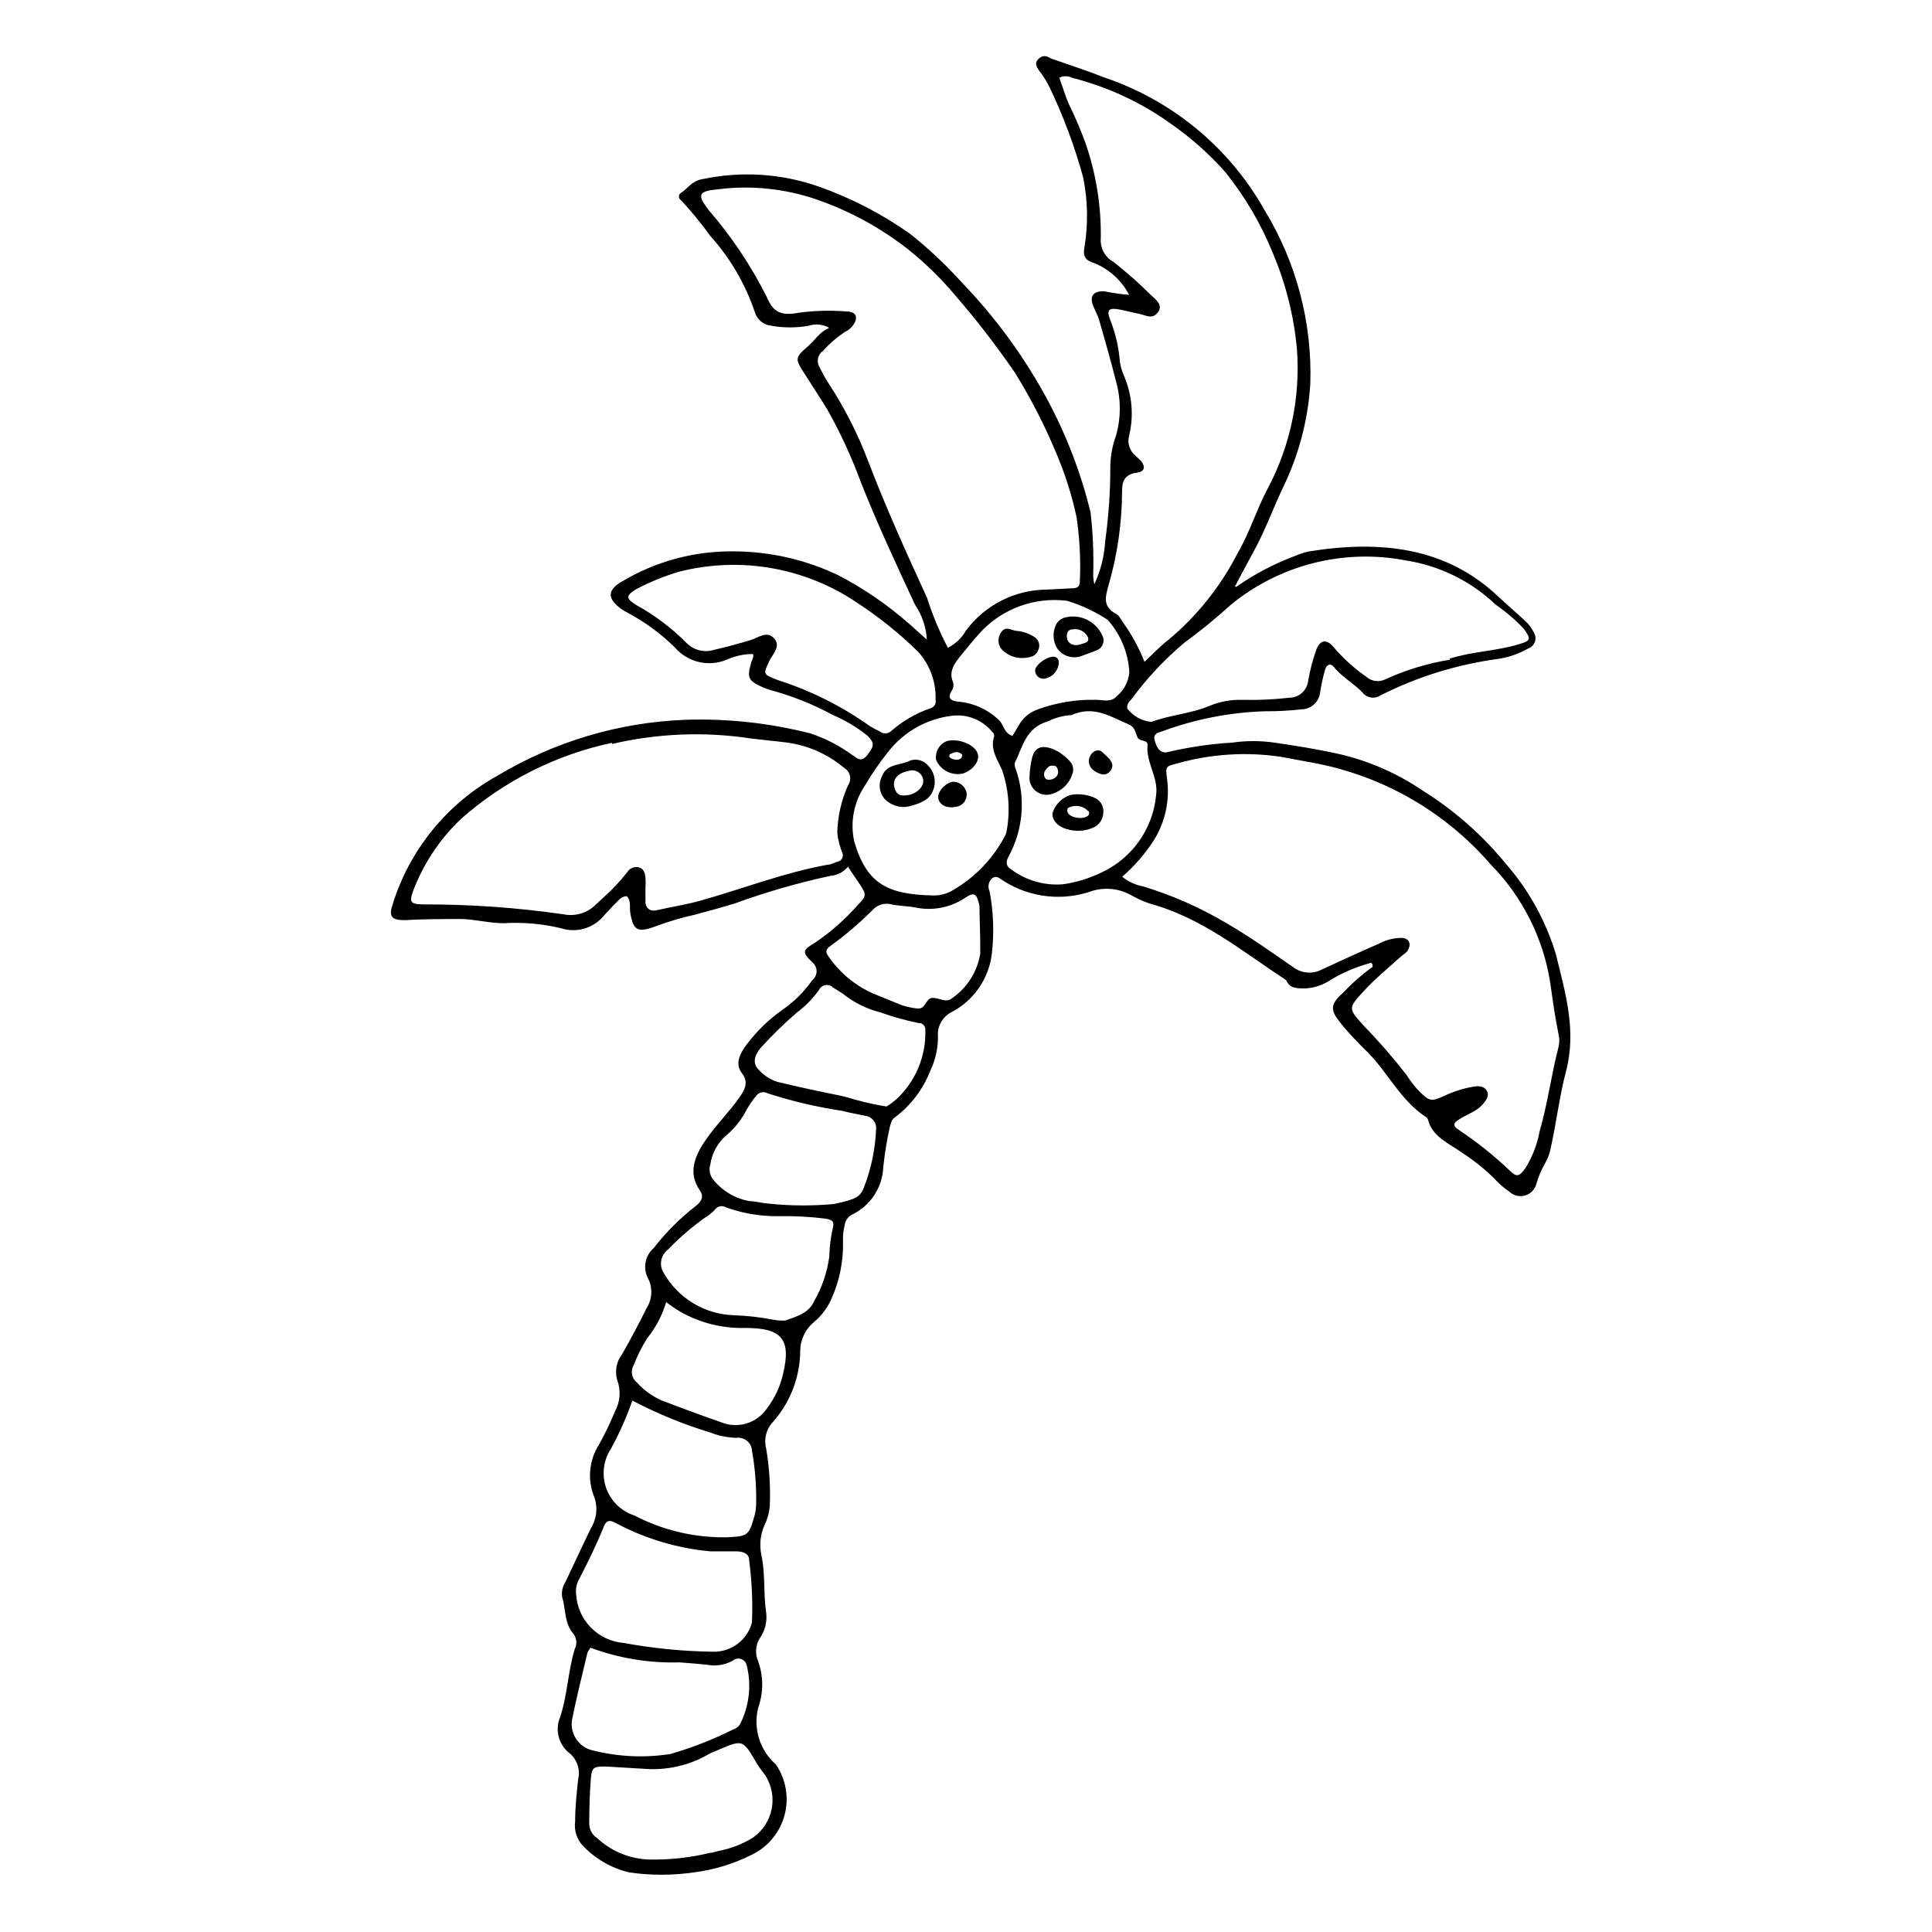 <?xml version="1.0" encoding="UTF-8"?>
<!-- The Best Svg Icon site in the world: iconSvg.co, Visit us! https://iconsvg.co -->
<svg fill="#000000" width="800px" height="800px" version="1.1" viewBox="144 144 512 512" xmlns="http://www.w3.org/2000/svg">
 <g>
  <path d="m471.59 299.54c4.758-3.344 9.922-6.066 15.367-8.113 1.203-0.523 2.449-0.945 3.727-1.258 19.145-3.125 36.625-1.16 50.383 11.941 2.266 2.117 4.637 4.133 6.902 6.246 1.055 0.906 1.914 2.019 2.519 3.273 0.461 0.746 0.559 1.656 0.262 2.481-0.293 0.824-0.945 1.469-1.773 1.754-2.492 1.418-5.227 2.359-8.062 2.769-10.809 1.465-21.293 4.719-31.035 9.625-1.508 1.047-3.566 0.762-4.734-0.656-2.266-2.469-5.441-4.082-7.559-6.75-0.957-1.211-2.016-0.855-2.469 0.754-0.562 2.019-1 4.074-1.309 6.148-0.398 2.461-2.543 4.262-5.039 4.231-3.144 0.367-6.309 0.535-9.473 0.504-9.348 0.285-18.586 2.086-27.355 5.34-1.211 0.352-2.367 0.707-1.965 2.266 0.555 2.418 1.812 3.727 3.629 3.176 5.562-1.293 11.227-2.121 16.926-2.469 3.711-0.531 7.477-0.531 11.184 0 5.594 0.805 11.184 1.715 16.727 2.922 8.035 1.801 15.66 5.098 22.473 9.723 8.453 5.262 15.977 11.883 22.266 19.598 6.027 6.938 10.512 15.078 13.152 23.883 2.469 10.078 5.543 20.152 2.672 30.984-1.762 6.75-2.57 13.703-4.082 20.504-0.246 1.254-0.691 2.461-1.312 3.578-1.062 1.82-1.891 3.766-2.469 5.793-0.395 1.457-1.52 2.606-2.973 3.027-1.449 0.422-3.016 0.059-4.129-0.961-1.516-1.047-2.902-2.262-4.133-3.629-2.543-2.488-5.328-4.715-8.312-6.648-3.477-2.519-8.012-4.231-9.168-8.867-0.109-0.258-0.285-0.484-0.504-0.656-6.75-4.434-10.078-11.738-15.418-17.129-2.621-2.57-5.039-5.039-7.406-8.012-2.367-2.973-2.82-4.637 0.754-7.758h0.004c2.312-2.457 4.84-4.699 7.555-6.699 0.352 0 0.605-0.656 0-1.309v-0.004c-4.102 1.066-8.012 2.766-11.586 5.039-1.801 1.043-3.82 1.648-5.894 1.766-2.316 0-4.082 0-5.039-2.066-0.074-0.125-0.18-0.23-0.301-0.305-11.488-7.508-22.016-16.375-36.023-20.152-1.746-0.621-3.43-1.398-5.039-2.316-3.094-1.656-6.715-2.019-10.074-1.008-7.777 2.773-16.395 1.828-23.379-2.57-0.957-0.504-1.812-1.715-3.125-0.805-0.988 0.867-1.277 2.289-0.703 3.477 1.031 5.445 1.234 11.016 0.605 16.523-0.781 6.594-4.758 12.379-10.633 15.469-2.18 1.074-3.594 3.262-3.676 5.691 0.16 3.371-0.516 6.727-1.965 9.773-1.891 4.894-5.098 9.168-9.27 12.344-1.008 0.555-1.16 1.562-1.461 2.469-0.789 3.543-1.379 7.125-1.766 10.73-0.09 2.676-0.914 5.273-2.379 7.512-1.465 2.242-3.519 4.035-5.934 5.188-1.059 0.547-1.777 1.586-1.914 2.769-0.348 1.348-0.504 2.738-0.453 4.133 0.156 5.469-0.965 10.902-3.273 15.867-1.039 2.203-2.555 4.148-4.434 5.695-2.227 1.848-3.547 4.562-3.629 7.457-0.016 7.043-2.613 13.836-7.305 19.094-1.738 1.883-2.383 4.527-1.715 7 0.84 4.992 1.16 10.059 0.957 15.117-0.133 1.75-0.594 3.457-1.359 5.035-1.152 2.543-1.453 5.387-0.855 8.113 1.059 5.039 0.504 10.078 1.211 14.863h-0.004c0.402 2.531-0.211 5.121-1.711 7.203-1.09 1.84-1.223 4.094-0.352 6.047 1.41 3.957 1.41 8.281 0 12.242-0.684 2.699-0.605 5.531 0.219 8.191 0.828 2.656 2.371 5.035 4.465 6.871 2.676 3.914 3.523 8.797 2.312 13.383-1.207 4.582-4.352 8.414-8.609 10.5-4.863 2.457-10.113 4.059-15.52 4.734-5.644 0.805-11.379 0.805-17.027 0-4.672-1.102-8.922-3.535-12.242-7.004-1.668-1.746-2.445-4.156-2.117-6.547 0-3.727 0.402-7.457 0.805-11.184l0.004-0.004c0.586-2.477-0.246-5.078-2.168-6.75-2.984-2.246-4.062-6.231-2.621-9.672 1.965-5.894 2.066-12.09 3.879-18.035l0.004-0.004c0.641-1.277 0.523-2.809-0.305-3.977-2.519-2.769-2.016-6.5-3.023-9.723v-0.004c-0.238-1.418 0.066-2.875 0.859-4.078 2.215-4.734 4.484-9.523 6.75-14.258 1.633-2.621 1.895-5.871 0.703-8.719-1.637-4.402-1.133-9.316 1.363-13.301 1.605-2.863 3.039-5.824 4.281-8.867 1.422-2.578 1.645-5.652 0.605-8.41-0.664-2.348-0.18-4.871 1.309-6.805 2.266-3.981 4.434-8.012 6.449-12.141 1.547-2.367 1.719-5.379 0.453-7.91-1.461-2.695-0.855-6.047 1.461-8.059 3.246-4.18 7.004-7.938 11.184-11.188 1.41-1.109 2.215-2.367 1.109-4.031-3.324-4.734-1.41-9.27 1.613-13.602 3.023-4.332 6.195-7.305 8.918-11.234 1.562-2.266 2.316-4.031 0.504-6.398s-0.504-5.039 1.211-7.356h-0.004c2.731-3.66 6.031-6.859 9.773-9.473 3.019-2.113 5.644-4.738 7.758-7.758 0.707-0.574 1.113-1.434 1.113-2.344 0-0.906-0.406-1.766-1.113-2.34-2.82-2.769-2.672-3.223 0.805-5.289l0.004-0.004c4.129-2.805 7.887-6.125 11.184-9.875 2.367-2.367 2.367-2.769 0.656-5.391l-3.223-4.785h-0.004c-1.152 1.402-2.824 2.273-4.633 2.418-8.555 1.836-16.973 4.262-25.191 7.254-3.629 1.109-7.254 2.117-10.883 3.074-3.422 0.758-6.789 1.75-10.074 2.973-5.039 1.914-6.144 1.109-6.902-3.527-0.25-1.461 0.301-3.074-0.906-4.383-1.461 0-2.117 1.059-2.922 1.812-0.805 0.754-2.016 2.117-3.023 3.176-2.746 3.484-7.379 4.875-11.59 3.477-4.945-1.172-10.039-1.613-15.113-1.309-3.727 0-7.406-1.008-11.133-1.109-5.039 0-10.078 0-15.113 0.301-3.426 0-4.231-0.957-3.223-4.031l-0.004 0.004c4.481-14.566 14.43-26.828 27.758-34.211 15.094-9.074 32.23-14.184 49.828-14.863 11.199-0.367 22.395 0.855 33.25 3.629 3.91 1.316 7.598 3.219 10.934 5.641 1.258 0.754 2.367 2.316 4.133 0 1.762-2.316 1.914-3.125 0-5.039v0.004c-2.789-2.246-5.875-4.094-9.172-5.492-5.277-2.867-10.875-5.098-16.676-6.652-0.688-0.199-1.363-0.449-2.016-0.754-3.727-1.664-4.133-2.57-3.023-6.195 0-0.754 0.855-1.512 0.555-2.57-2.414-0.004-4.801 0.512-7 1.512-4.789 1.984-10.309 0.688-13.703-3.227-3.656-3.613-7.816-6.684-12.344-9.117-0.645-0.328-1.27-0.699-1.867-1.109-3.777-2.719-3.828-5.039 0.301-7.356h0.004c8.863-5.269 19.008-8.008 29.32-7.91 9.66 0.004 19.199 2.172 27.91 6.348 6.602 3.445 12.773 7.656 18.391 12.547 1.512 1.258 2.871 2.621 5.039 4.484-0.191-3.301-1.27-6.488-3.125-9.223-5.039-10.832-10.078-21.613-14.41-32.598v0.004c-2.438-6.625-5.402-13.047-8.867-19.195-2.168-3.527-4.484-7.004-6.699-10.531-1.715-2.719-1.613-3.426 1.109-5.742 2.719-2.316 3.223-3.981 6.098-5.34h-0.004c-1.621-0.93-3.559-1.129-5.34-0.555-3.332 0.602-6.742 0.602-10.074 0-2.031-0.23-3.723-1.664-4.285-3.629-2.516-7.449-6.527-14.305-11.789-20.152-2.398-3.336-5.004-6.516-7.809-9.523-0.316-0.203-0.508-0.555-0.508-0.93 0-0.379 0.191-0.727 0.508-0.934 1.863-1.211 2.922-3.223 5.742-3.68l0.004 0.004c10.246-2.176 20.895-1.496 30.781 1.965 8.621 3.039 16.777 7.262 24.234 12.543 4.973 3.953 9.609 8.32 13.855 13.051 8.434 8.766 15.699 18.59 21.613 29.219 5.504 9.898 9.656 20.488 12.34 31.488 0.641 5.5 0.875 11.043 0.707 16.578 0 0.504 0 1.059 0.301 2.519v-0.004c1.676-3.574 2.652-7.441 2.875-11.383 0.906-6.461 1.359-12.977 1.359-19.5 0.008-2.902 0.52-5.785 1.512-8.512 1.332-4.695 1.332-9.668 0-14.359-1.359-5.441-2.922-10.883-4.484-16.324-0.402-1.309-1.109-2.519-1.613-3.828-0.906-2.367 0-3.828 2.973-3.727v-0.004c2.18 0.449 4.383 0.77 6.602 0.957-1.98-3.809-5.246-6.789-9.223-8.414-2.519-0.754-3.023-1.863-2.621-4.231h0.004c1.016-6.148 0.895-12.434-0.355-18.539-2.242-8.176-5.207-16.133-8.863-23.781-0.797-1.625-1.758-3.16-2.875-4.586-0.656-0.957-1.211-2.016 0-3.074 1.211-1.059 2.117-0.656 3.273 0 4.734 1.664 9.473 3.176 14.156 5.039h0.004c18.035 6.09 33.172 18.656 42.473 35.27 8.387 13.801 12.574 29.75 12.039 45.895-0.594 9.559-3.059 18.902-7.254 27.508-2.621 5.543-4.684 11.285-7.656 16.727-1.715 3.125-3.375 6.246-5.039 9.422zm-30.23 76.781c1.652 1.336 3.609 2.234 5.695 2.617 7.664 2.344 15.02 5.59 21.914 9.676 6.098 3.527 11.84 7.609 17.582 11.586h0.004c2.262 1.797 5.383 2.055 7.906 0.656 5.039-2.316 9.824-4.535 14.812-6.699 1.859-1.012 3.934-1.562 6.047-1.613 2.066 0 2.769 1.512 1.812 3.223-0.402 0.805-1.258 1.16-1.914 1.762-3.273 2.973-6.75 5.793-9.723 9.02-4.281 4.684-4.281 4.637 0 9.371 4.004 4.117 7.769 8.457 11.285 13 1.035 1.656 2.254 3.195 3.629 4.582 2.418 2.316 2.973 2.469 6.246 0.957v0.004c2.445-1.172 5.039-2 7.707-2.469 1.41-0.25 2.871-0.25 3.629 1.008 0.754 1.258 0 2.367-0.855 3.426-0.762 0.922-1.703 1.676-2.773 2.215-1.309 0.707-2.672 1.359-3.93 2.168-1.258 0.805-1.461 1.512 0 2.519v-0.004c4.863 3.219 9.434 6.859 13.656 10.883 1.863 1.863 2.57 1.562 4.133-0.605l-0.004 0.004c1.863-2.973 3.148-6.273 3.777-9.727 2.168-7.457 3.125-15.113 5.039-22.469 0.254-1.078 0.254-2.199 0-3.273-0.906-4.484-1.562-9.02-2.168-13.453h0.004c-1.812-11.91-7.328-22.945-15.77-31.539-12.184-14.109-28.82-23.637-47.156-27.004l-8.363-1.562c-9.258-1.398-18.707-0.797-27.711 1.766-3.023 0.707-2.973 0.906-2.621 3.828 0.836 5.746-0.398 11.602-3.477 16.523-2.32 3.586-5.133 6.828-8.363 9.625zm5.945-56.93c2.215-2.066 4.133-4.133 6.297-5.793l0.004-0.004c7.621-6.352 13.875-14.184 18.387-23.023 3.273-5.594 5.039-11.688 8.113-17.383v0.004c5.883-11.23 8.52-23.883 7.606-36.527-0.781-8.812-2.938-17.449-6.398-25.594-3.129-7.731-7.375-14.961-12.594-21.461-4.238-4.777-9.027-9.039-14.258-12.699-7.93-5.719-16.871-9.891-26.352-12.293-1.055-0.555-2.316-0.555-3.375 0 0.805 2.215 1.512 4.586 2.469 6.852 1.617 3.285 3.066 6.648 4.332 10.078 2.898 8.219 4.312 16.883 4.184 25.594-0.223 2.531 1.059 4.957 3.273 6.195 3.539 2.766 6.906 5.742 10.078 8.918 1.211 1.16 3.273 2.519 1.762 4.535-1.512 2.016-3.324 0.656-5.039 0.352-1.715-0.301-3.176-0.754-4.785-1.059-3.273-0.656-3.879 0-2.719 2.871v0.004c1.262 3.231 2.074 6.621 2.418 10.074 0.105 1.531 0.48 3.031 1.109 4.434 2.234 5.109 2.715 10.812 1.359 16.223-0.438 1.867 0.23 3.82 1.711 5.039 0.504 0.504 1.059 0.957 1.512 1.461 1.211 1.562 0.957 2.769-1.059 3.074-3.477 0.453-3.981 2.418-3.981 5.039v-0.004c-0.039 8.391-1.242 16.73-3.574 24.789-0.906 3.125-1.562 5.742 2.016 7.609 0.805 0.402 1.258 1.512 1.812 2.266 2.328 3.223 4.238 6.727 5.691 10.43zm-52.094-3.727v-0.004c1.984-0.996 3.633-2.559 4.738-4.484 5.047-6.856 13.047-10.91 21.562-10.93l6.801-0.352c1.258 0 1.914-0.605 1.863-1.812v-0.004c0.246-5.656-0.043-11.324-0.855-16.93-1.238-5.797-3.027-11.465-5.34-16.926-3.086-7.418-6.758-14.578-10.984-21.414-4.898-7.144-10.195-14.008-15.871-20.555-3.812-4.555-8.086-8.707-12.746-12.395-7.312-5.68-15.516-10.109-24.281-13.098-8.227-2.785-16.977-3.68-25.594-2.621-5.492 0.504-5.844 1.41-2.769 5.441h-0.004c6.102 7.035 11.297 14.805 15.469 23.125 1.715 4.082 3.777 5.039 8.465 4.18v0.004c4.172-0.57 8.395-0.688 12.594-0.355 2.57 0 3.273 1.461 1.914 3.527-0.59 0.863-1.41 1.543-2.367 1.965-2.129 1.438-4.074 3.129-5.793 5.039-1.32 0.965-1.691 2.773-0.855 4.184 0.727 1.484 1.531 2.934 2.418 4.332 4.25 6.496 7.781 13.441 10.527 20.707 4.684 12.242 10.078 24.184 15.566 36.125l0.004-0.004c1.457 4.586 3.312 9.035 5.539 13.301zm-89.023 25.191v-0.004c-14.844 3.164-28.621 10.105-40 20.152-5.684 5.391-10.062 12.008-12.797 19.348-0.957 2.719-0.504 3.223 2.469 3.324 12.523-0.039 25.035 0.836 37.434 2.617 3.121 0.648 6.359-0.316 8.613-2.566l1.613-1.512c2.434-2.121 4.66-4.465 6.648-7.004 0.633-1.09 1.898-1.641 3.125-1.359 1.309 0.352 1.613 1.512 1.762 2.621v-0.004c0.078 0.957 0.078 1.918 0 2.875v3.727c0 1.211 0.855 2.57 2.871 2.168 3.981-0.906 8.062-1.512 11.941-2.621 11.184-3.176 22.066-7.406 33.555-9.473 0.906 0 1.715-0.605 2.621-0.805 0.906-0.203 1.562-1.109 1.258-2.168-0.727-1.734-1.203-3.566-1.41-5.441 0.094-4.363 1.07-8.664 2.871-12.645 0.496-0.738 0.664-1.652 0.465-2.519-0.199-0.871-0.75-1.617-1.523-2.066-4.375-3.695-9.73-6.039-15.414-6.75-3.125-0.402-6.246-0.656-9.32-1.059-12.242-1.848-24.723-1.352-36.781 1.461zm222.03-22.32c5.793-1.863 12.09-1.965 18.035-3.727 3.477-1.008 3.578-1.359 1.562-4.18l0.004-0.008c-2.242-2.367-4.723-4.492-7.406-6.348-6.547-6.242-14.844-10.34-23.781-11.738-16.457-3.195-33.484 1.109-46.449 11.738-3.93 3.578-8.051 6.941-12.344 10.078-5.293 4.453-10.027 9.527-14.105 15.113-0.703 0.531-1.086 1.391-1.008 2.266 1.527 2.047 3.856 3.348 6.398 3.578 5.039-1.863 10.379-2.168 15.113-4.133v0.004c2.828-1.215 5.891-1.801 8.969-1.715 4.156 0.109 8.312-0.078 12.441-0.555 2.598 0.016 4.781-1.949 5.039-4.535 0.48-2.758 1.188-5.469 2.117-8.109 1.008-2.672 2.672-3.023 4.535-0.855 2.559 3.023 5.508 5.699 8.766 7.957 1.387 1.23 3.383 1.488 5.039 0.656 5.434-2.488 11.176-4.234 17.078-5.188zm-204.24-23.027c-3.938 1.164-7.754 2.719-11.387 4.637-2.769 1.715-2.769 2.418 0 4.18 4.891 2.688 9.371 6.066 13.301 10.027 1.906 1.957 4.75 2.676 7.356 1.863 3.223-0.754 6.449-1.613 9.621-2.57 2.066-0.605 4.281-2.57 6.195-0.555 1.914 2.016 0 3.93-1.008 5.742-1.863 3.879-1.965 3.828 2.066 5.391l0.004 0.004c8.711 2.777 16.934 6.891 24.383 12.191 0.855 0.539 1.746 1.012 2.672 1.41 0.828 0.703 2.043 0.703 2.871 0 3.051-2.688 6.59-4.758 10.43-6.098 1.027-0.223 1.68-1.238 1.461-2.266 0.172-4.715-1.512-9.309-4.684-12.797-4.988-4.867-10.441-9.238-16.273-13.047-13.801-9.273-30.898-12.223-47.008-8.113zm46.402 71.492c3.324 11.336 8.918 14.055 20.957 14.309 1.969 0.039 3.902-0.523 5.543-1.613 5.555-3.293 10.117-8.031 13.199-13.703 0.312-0.477 0.535-1.008 0.656-1.562 1.031-5.449 0.633-11.074-1.16-16.324-1.211-2.82-3.273-5.543-2.117-8.969 0-0.301 0-0.855-0.453-1.109v0.004c-2.512-3.129-6.434-4.777-10.426-4.383-6.789 0.73-12.988 4.184-17.18 9.57-2.266 2.82-4.32 5.801-6.148 8.918-2.965 4.348-4.004 9.723-2.871 14.863zm-27.859 190.44c0-1.762-1.562-2.215-3.125-2.316h-7.203v-0.004c-8.648-0.805-17.055-3.305-24.738-7.356-1.512-0.855-2.621-1.211-3.426 0.754-2.016 5.039-4.281 9.574-6.699 14.258l-0.004 0.004c-0.57 1.133-0.801 2.414-0.652 3.676 0.383 6.871 5.785 12.402 12.645 12.949 7.766 1.43 15.633 2.207 23.527 2.316 4.867 0.18 9.203-3.047 10.43-7.758 0.227-5.519-0.023-11.051-0.754-16.527zm85.648-223.94-0.004-0.004c-2.242 0.098-4.438 0.664-6.449 1.664-5.945 1.715-6.699 6.852-8.816 11.082 0 0.402 0 1.059 0.301 1.613h0.004c2.641 7.594 1.965 15.949-1.863 23.023-0.855 1.461-0.805 2.719 0.707 3.578h-0.004c3.945 2.918 8.816 4.297 13.703 3.879 3.496-0.5 6.894-1.539 10.078-3.074 4.023-1.852 7.488-4.731 10.043-8.348 2.559-3.617 4.117-7.848 4.516-12.258 0.656-4.637-2.769-8.613-2.266-13.301 0-1.359-2.066-0.805-2.621-1.863-0.555-1.059-0.605-2.672-2.168-3.426-4.934-2.066-9.367-5.242-15.363-2.57zm-95.723 301.53 1.762-0.453-0.004-0.008c3.242-0.594 6.352-1.77 9.172-3.473 5.508-3.695 7.012-11.133 3.375-16.68-0.656-0.957-1.41-1.812-1.965-2.719-4.332-7.356-3.629-6.801-12.746-2.973-0.262 0.133-0.516 0.285-0.758 0.453-5.039 2.781-10.785 4.023-16.523 3.578l-10.078-0.605c-3.125 0-3.828 0-4.082 3.023-0.352 3.981-0.402 8.012-0.453 11.992h0.004c-0.016 1.57 0.758 3.047 2.066 3.93 3.672 3.418 8.438 5.434 13.449 5.691 5.562 0.141 11.117-0.453 16.527-1.762zm-20.863-119.86c-1.543 4.414-3.445 8.695-5.691 12.797-2.016 3.086-2.473 6.934-1.238 10.406 1.238 3.469 4.023 6.164 7.535 7.277 7.512 3.906 15.871 5.879 24.336 5.746 5.289-0.254 5.945-0.254 7.305-5.293 0.336-1.059 0.52-2.16 0.555-3.273 0.109-4.844-0.262-9.688-1.109-14.457-0.074-1.004-0.559-1.93-1.344-2.562-0.781-0.629-1.793-0.906-2.789-0.766-2.363-0.07-4.699-0.547-6.902-1.41-7.133-2.168-14.047-5.004-20.656-8.465zm-11.082 65.496c-0.312 0.391-0.582 0.812-0.805 1.262-1.41 5.996-2.922 11.941-4.133 17.984-0.516 3.852 2.113 7.418 5.945 8.062 6.594 1.617 13.445 1.906 20.152 0.855 5.766-1.664 11.363-3.859 16.727-6.551 0.855-0.27 1.551-0.895 1.914-1.711 2.285-4.695 2.856-10.043 1.613-15.117-0.129-0.812-0.688-1.496-1.465-1.777-0.773-0.285-1.641-0.121-2.266 0.418-2.113 1.176-4.582 1.551-6.953 1.059-2.367-0.25-4.734-0.402-7.152-0.605-8.035 0.238-16.043-1.078-23.578-3.879zm51.539-86.703c3.273-1.109 6.348-2.066 7.656-5.039h0.004c2.129-3.676 3.516-7.731 4.078-11.941 0.051-2.578 0.375-5.144 0.957-7.656 0.453-1.664-0.301-2.117-1.965-2.367v-0.004c-4.141-0.52-8.316-0.738-12.492-0.652-4.719 0.051-9.41-0.734-13.855-2.32-1.02-0.637-2.359-0.344-3.023 0.656-0.695 0.746-1.492 1.391-2.367 1.914-3.629 2.559-7.004 5.461-10.078 8.668-1.863 1.43-2.344 4.043-1.105 6.043 3.797 6.754 10.848 11.031 18.59 11.285 3.57 0.125 7.125 0.527 10.629 1.211 0.98 0.172 1.977 0.238 2.973 0.203zm12.949-30.883c5.894-1.258 7.004-1.812 8.062-4.637h-0.004c1.848-4.84 2.902-9.941 3.125-15.117 0.207-1.793-1.078-3.414-2.871-3.625-2.016-0.453-4.082-0.754-6.047-1.309-6.715-1.004-13.336-2.555-19.797-4.637-1.078-0.629-2.457-0.293-3.125 0.754-0.93 1.117-1.758 2.312-2.469 3.578-1.305 2.59-3.121 4.887-5.34 6.75-2.316 1.988-3.84 4.742-4.285 7.762-0.418 1.344-0.152 2.812 0.707 3.93 2.43 3.074 5.91 5.137 9.773 5.793 1.613 0 3.223 0.555 5.039 0.656 5.727 0.598 11.496 0.629 17.23 0.098zm13.957-25.844-0.004-0.004c0.816-0.492 1.59-1.051 2.32-1.664 5.254-4.703 8.168-11.488 7.961-18.539 0.059-0.508-0.109-1.012-0.457-1.383-0.352-0.371-0.852-0.566-1.359-0.531-3.422-0.699-6.789-1.641-10.074-2.82-3.691-0.918-7.133-2.637-10.078-5.039l-2.519-1.562c-0.539-0.527-1.305-0.758-2.047-0.617-0.742 0.141-1.367 0.633-1.68 1.324-1.633 2.269-3.602 4.273-5.844 5.945-3.438 2.965-6.688 6.144-9.723 9.52-1.664 2.066-1.965 4.133-0.352 5.644h-0.004c1.355 1.512 3.098 2.629 5.039 3.223 5.039 1.211 10.078 2.316 15.113 3.324 1.707 0.316 3.387 0.738 5.039 1.262 2.844 0.82 5.738 1.457 8.664 1.914zm33.352-98.195c0.605-0.957 1.16-1.914 1.715-2.871l-0.004-0.004c1.117-1.957 2.91-3.441 5.039-4.18 4.949-1.805 10.199-2.66 15.465-2.519 1.863 0 3.879 0.805 5.492-1.008 1.891-1.578 3.07-3.844 3.277-6.297-0.27-5.156-2.297-10.062-5.746-13.906-3.328-2.191-6.961-3.891-10.781-5.039-8.641-1.078-17.27 2.117-23.125 8.566-1.664 1.863-3.223 3.777-4.785 5.691-1.562 1.914-3.578 4.281-2.316 7.203v0.004c0.289 0.812 0.156 1.719-0.355 2.418-1.258 2.117 0 2.719 2.016 2.871 4.051 0.402 7.836 2.18 10.73 5.039 1.16 1.309 1.16 3.223 3.379 4.031zm-91.746 150.03c-1.043 3.488-2.754 6.742-5.039 9.574-1.426 2.258-2.625 4.656-3.574 7.152-0.91 1.527-0.543 3.492 0.855 4.586 1.816 2.012 4.031 3.621 6.5 4.734 5.039 1.914 10.43 3.93 15.668 5.742v0.004c4.438 1.887 9.59 0.367 12.293-3.629 2.086-2.723 3.547-5.867 4.281-9.219 2.168-9.07-0.25-12.191-10.379-12.09-5.852 0.105-11.629-1.355-16.727-4.234-1.348-0.785-2.644-1.66-3.879-2.621zm83.027-104.94c-0.707-3.426-1.41-3.777-3.777-2.215v-0.004c-3.898 2.633-8.703 3.559-13.301 2.57-2.066-0.402-4.231-0.352-6.195-0.805-1.82-0.496-3.766 0.07-5.039 1.461-3.434 3.449-7.141 6.617-11.086 9.473-1.309 0.906-1.512 1.613-0.707 2.719h0.004c3.008 4.465 7.242 7.965 12.191 10.078l7.305 2.973c1.262 0.414 2.562 0.699 3.879 0.855 2.57 0.453 2.316-2.57 4.133-2.769 1.812-0.203 3.629 1.562 5.441 0v-0.004c3.93-2.766 6.578-6.996 7.356-11.738 0.051-4.531-0.203-9.066-0.203-12.594z"/>
  <path d="m384.48 357.78c-2.281 0.344-4.582-0.469-6.144-2.164-1.391-1.699-1.609-4.07-0.555-5.996 1.258-3.324 5.039-2.769 7.457-4.082 1.707-0.559 3.586-0.02 4.734 1.363 1.699 1.727 2.215 4.297 1.309 6.547-0.855 2.367-3.07 3.477-6.801 4.332zm0.402-3.121c2.519-0.555 4.281-2.621 3.68-4.434-0.23-0.766-0.766-1.406-1.48-1.77-0.711-0.359-1.543-0.414-2.297-0.145-2.82 0.504-4.281 2.168-3.777 4.231 0.5 2.066 1.457 2.57 3.875 2.117z"/>
  <path d="m403.17 343.98c0.402 1.965-1.562 4.281-4.082 5.039v-0.004c-2.883 0.594-5.789-0.895-7-3.574-0.371-2.137 0.809-4.238 2.82-5.039 3.273-0.855 7.758 1.059 8.262 3.578zm-4.18 0c-0.711-0.754-1.863-0.883-2.723-0.305-0.453 0-0.855 0.504-0.656 0.906 0.203 0.402 1.562 1.008 2.57 0.656 0.469-0.113 0.797-0.527 0.809-1.008z"/>
  <path d="m396.37 351.18c1.719-0.109 3.277 1.008 3.727 2.668 0.207 0.91 0.02 1.863-0.52 2.621-0.539 0.762-1.375 1.254-2.301 1.359-2.266 0.453-4.133-0.402-4.586-2.066-0.453-1.66 1.512-4.078 3.68-4.582z"/>
  <path d="m422.92 354.35c-1.324 0.492-2.797 0.344-3.992-0.406-1.195-0.754-1.973-2.016-2.106-3.422 0.004-1.797 0.207-3.586 0.605-5.34 0.656-3.074 2.469-3.879 5.594-2.672v0.004c0.941 0.371 1.824 0.883 2.617 1.508 1.613 1.309 3.375 2.672 2.57 5.039-0.781 2.531-2.762 4.512-5.289 5.289zm-0.656-7.406c-0.805 0.605-1.715 1.359-1.562 2.519s0.957 1.309 1.914 1.109c0.957-0.203 2.066-1.109 1.762-2.418-0.297-1.309-0.852-1.309-2.113-1.207z"/>
  <path d="m427.76 354.66c2.129-0.379 4.32-0.117 6.297 0.754 1.613 0.672 2.566 2.352 2.32 4.082-0.09 1.766-1.219 3.309-2.875 3.93-2.098 0.855-4.422 0.98-6.598 0.352-2.57-0.656-4.133-2.418-3.981-4.281 0.703-2.32 2.519-4.133 4.836-4.836zm4.684 4.383h0.004c-1.395-1.559-3.691-1.918-5.492-0.855-0.172 0.348-0.172 0.758 0 1.105 0.555 1.461 4.082 2.016 5.391 0.855v0.004c0.344-0.336 0.387-0.875 0.102-1.262z"/>
  <path d="m434.11 343.07c0.535-0.285 1.18-0.285 1.715 0l1.562 1.41c1.059 1.008 1.914 2.168 1.008 3.629-0.547 0.949-1.691 1.371-2.723 1.008-1.715-0.605-3.125-1.613-3.125-3.527 0.066-1.047 0.652-1.996 1.562-2.519z"/>
  <path d="m430.53 317.88c-2.367 0.82-4.992-0.047-6.398-2.117-1.242-2.062-1.242-4.641 0-6.699 0.441-0.582 1.035-1.035 1.711-1.312 4.418-1.359 9.117 1.059 10.582 5.441 0.219 1.312-0.488 2.606-1.715 3.125-1.562 0.605-2.973 1.109-4.18 1.562zm-0.305-3.074c0.906-0.402 2.672-0.402 2.066-1.965-0.711-1.48-2.309-2.316-3.93-2.066-1.562 0-1.812 1.309-1.562 2.519 0.254 1.211 1.664 2.016 3.426 1.512z"/>
  <path d="m415.77 318.33c-2.047 0.25-4.106-0.352-5.695-1.664-1.578-1.188-1.934-3.414-0.805-5.039 1.16-1.812 2.57-0.707 3.93-0.453 1.801 0.109 3.543 0.703 5.039 1.715 1.062 0.719 1.465 2.094 0.957 3.273-0.504 1.41-1.461 1.965-3.426 2.168z"/>
  <path d="m424.59 319.39c0.012 2.078-1.406 3.891-3.426 4.383-0.629 0.199-1.312 0.105-1.859-0.258-0.551-0.359-0.902-0.953-0.965-1.609-0.352-1.211 2.367-3.578 4.434-3.828 0.422-0.125 0.875-0.047 1.23 0.211 0.355 0.254 0.57 0.66 0.586 1.102z"/>
 </g>
</svg>
